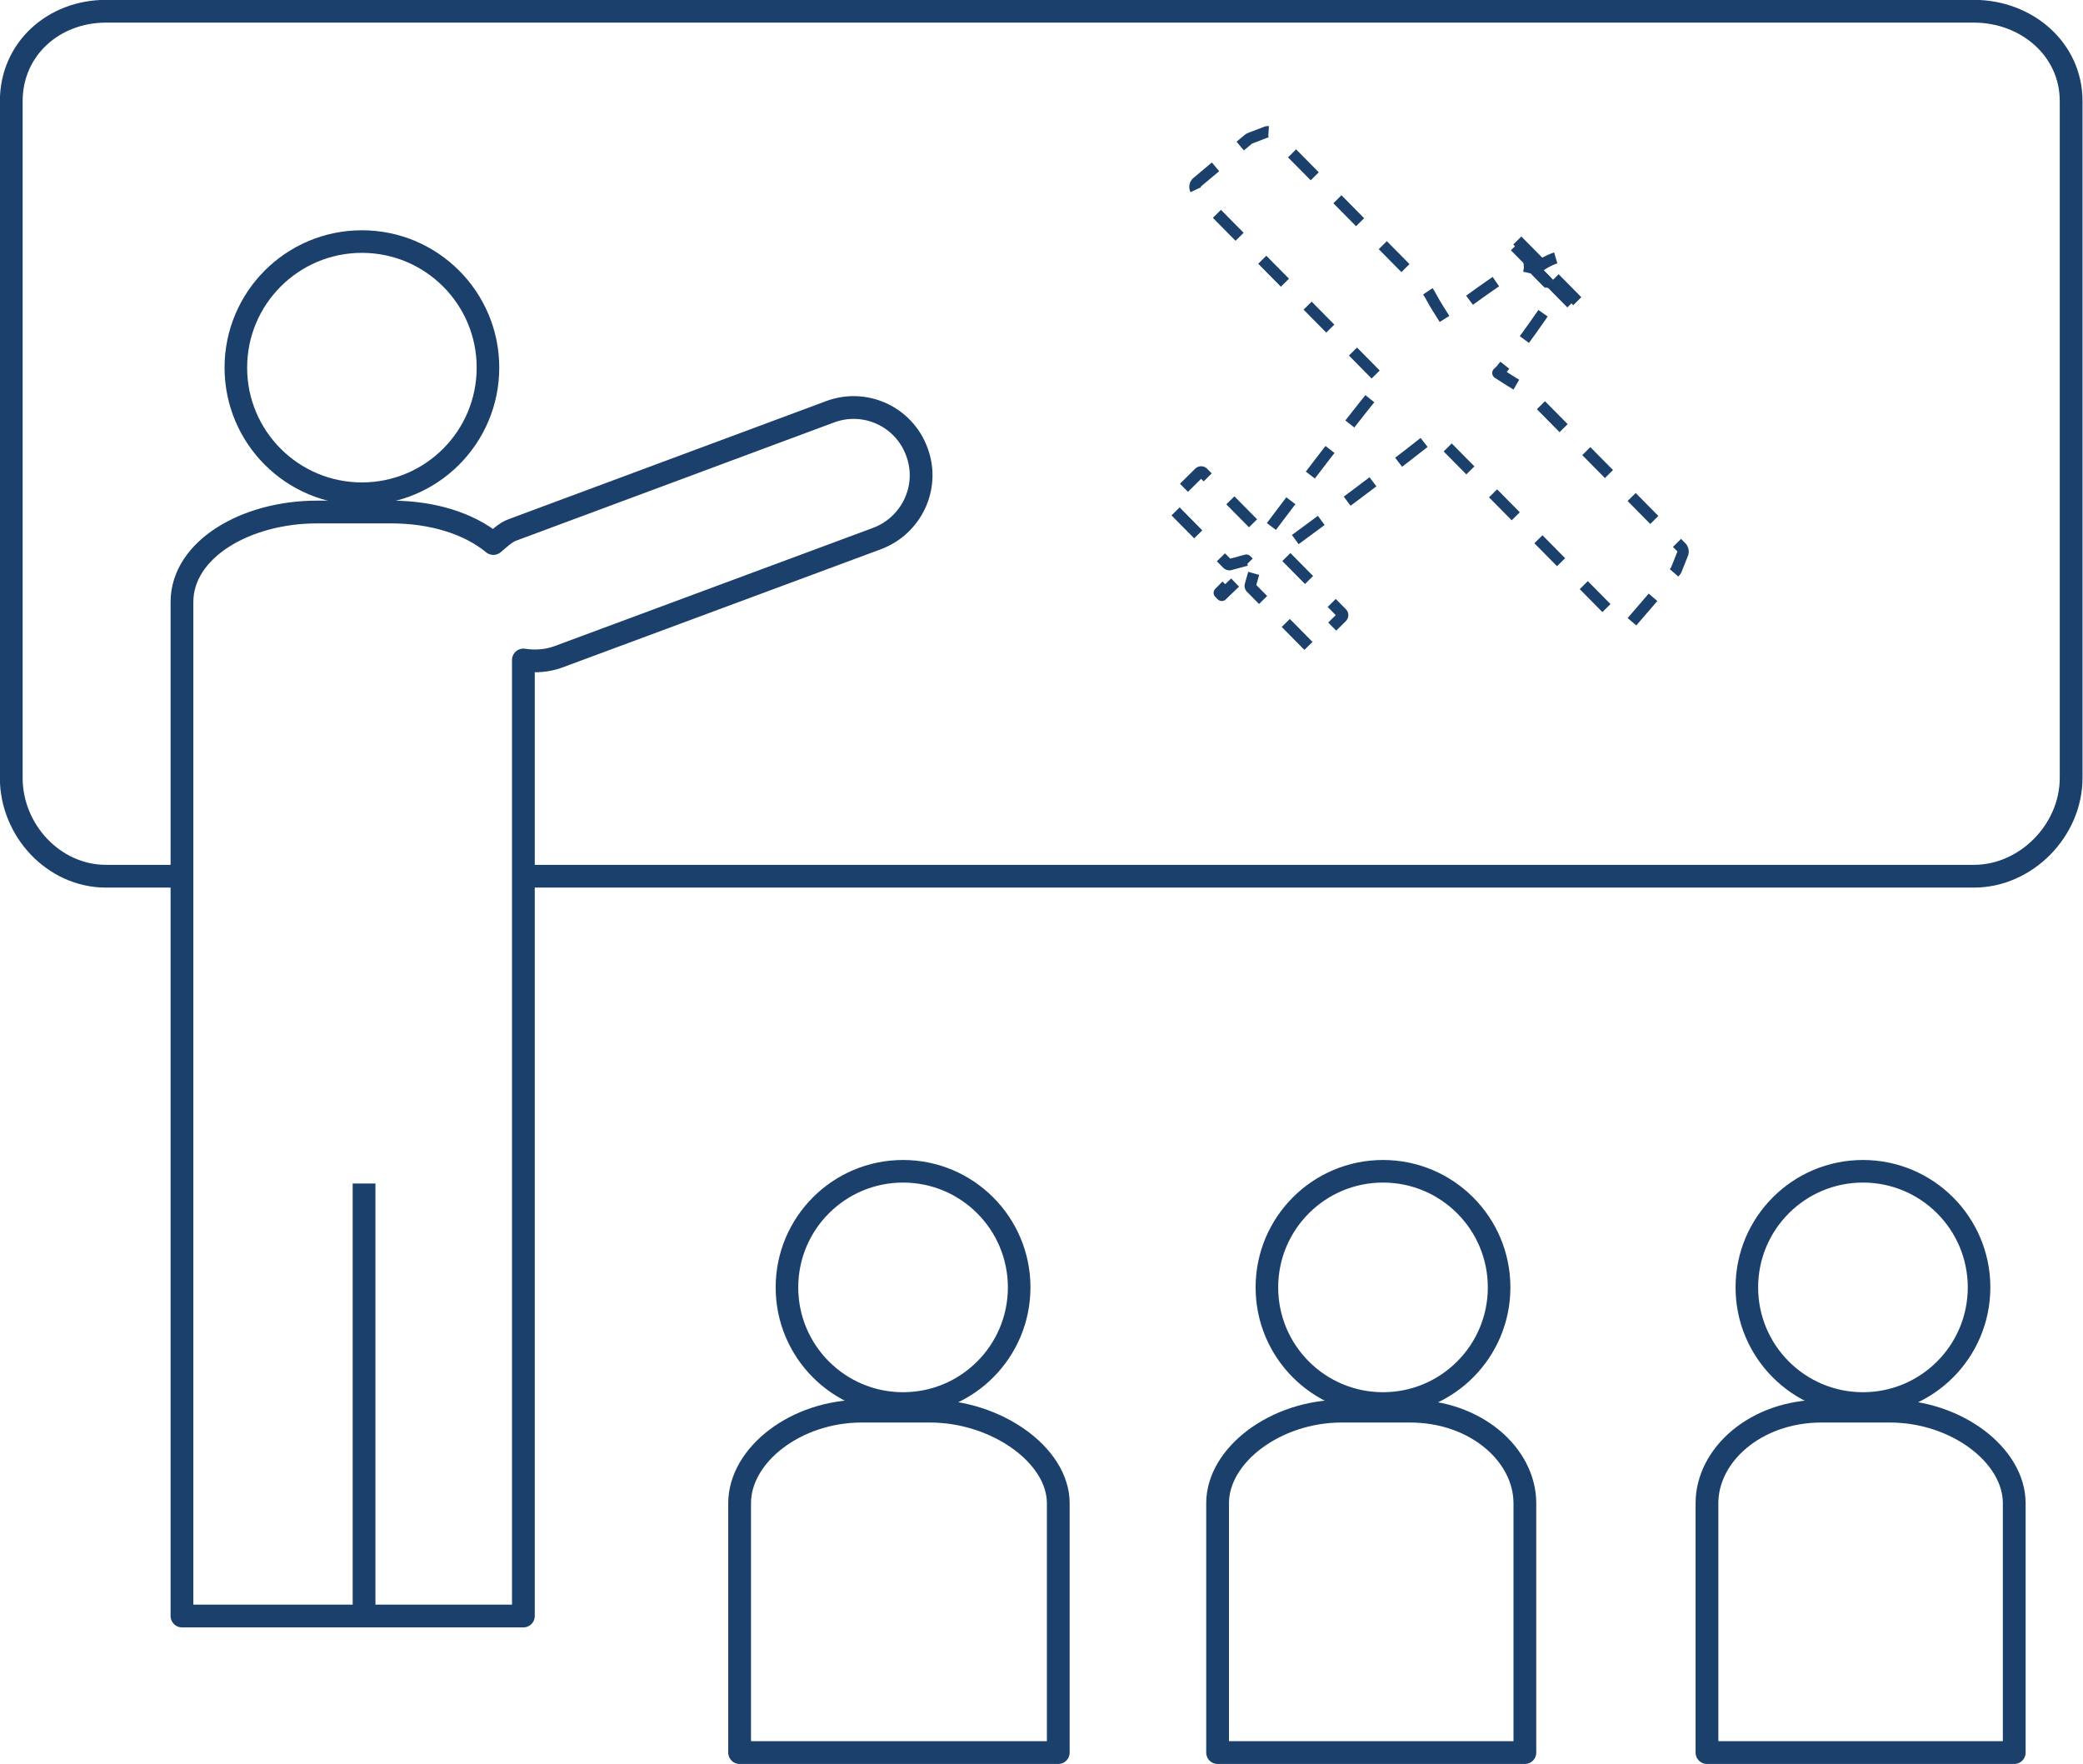 <?xml version="1.0" encoding="UTF-8" standalone="no"?>
<!-- Generator: Adobe Illustrator 16.0.0, SVG Export Plug-In . SVG Version: 6.00 Build 0)  -->

<svg
   xmlns:dc="http://purl.org/dc/elements/1.1/"
   xmlns:cc="http://creativecommons.org/ns#"
   xmlns:rdf="http://www.w3.org/1999/02/22-rdf-syntax-ns#"
   xmlns:svg="http://www.w3.org/2000/svg"
   xmlns="http://www.w3.org/2000/svg"
   xmlns:sodipodi="http://sodipodi.sourceforge.net/DTD/sodipodi-0.dtd"
   xmlns:inkscape="http://www.inkscape.org/namespaces/inkscape"
   version="1.1"
   id="Livello_1"
   x="0px"
   y="0px"
   width="294.864"
   height="249.749"
   viewBox="0 0 294.864 249.749"
   enable-background="new 0 0 300 300"
   xml:space="preserve"
   sodipodi:docname="Flight Academy.svg"
   inkscape:version="0.92.4 (5da689c313, 2019-01-14)"><defs
   id="defs49" /><sodipodi:namedview
   pagecolor="#ffffff"
   bordercolor="#666666"
   borderopacity="1"
   objecttolerance="10"
   gridtolerance="10"
   guidetolerance="10"
   inkscape:pageopacity="0"
   inkscape:pageshadow="2"
   inkscape:window-width="1680"
   inkscape:window-height="986"
   id="namedview47"
   showgrid="false"
   fit-margin-top="0"
   fit-margin-left="0"
   fit-margin-right="0"
   fit-margin-bottom="0"
   inkscape:zoom="0.78666667"
   inkscape:cx="-288.54238"
   inkscape:cy="123.37429"
   inkscape:window-x="0"
   inkscape:window-y="27"
   inkscape:window-maximized="1"
   inkscape:current-layer="Livello_1" />
<g
   id="g44"
   transform="matrix(1.611,0,0,1.611,-98.288,-114.401)">
	<g
   id="g6">
		<path
   stroke-miterlimit="10"
   d="M 238,225 V 203.092 C 238,198.857 232.885,195 227.081,195 h -6.005 C 215.273,195 211,198.857 211,203.092 V 225 Z"
   id="path2"
   inkscape:connector-curvature="0"
   style="fill:none;stroke:#1b406b;stroke-width:2;stroke-linejoin:round;stroke-miterlimit:10" />
		
			<circle
   stroke-miterlimit="10"
   cx="224.707"
   cy="184.127"
   r="10.202"
   id="circle4"
   style="fill:none;stroke:#1b406b;stroke-width:1.984;stroke-linejoin:round;stroke-miterlimit:10" />
	</g>
	<g
   id="g12">
		<path
   stroke-miterlimit="10"
   d="M 195,225 V 203.092 C 195,198.857 190.713,195 184.908,195 h -6.004 C 173.1,195 168,198.857 168,203.092 V 225 Z"
   id="path8"
   inkscape:connector-curvature="0"
   style="fill:none;stroke:#1b406b;stroke-width:2;stroke-linejoin:round;stroke-miterlimit:10" />
		
			<circle
   stroke-miterlimit="10"
   cx="182.534"
   cy="184.127"
   r="10.202"
   id="circle10"
   style="fill:none;stroke:#1b406b;stroke-width:1.984;stroke-linejoin:round;stroke-miterlimit:10" />
	</g>
	<g
   id="g18">
		<path
   stroke-miterlimit="10"
   d="M 154,225 V 203.092 C 154,198.857 148.54,195 142.736,195 h -6.005 C 130.928,195 126,198.857 126,203.092 V 225 Z"
   id="path14"
   inkscape:connector-curvature="0"
   style="fill:none;stroke:#1b406b;stroke-width:2;stroke-linejoin:round;stroke-miterlimit:10" />
		
			<circle
   stroke-miterlimit="10"
   cx="140.362"
   cy="184.127"
   r="10.202"
   id="circle16"
   style="fill:none;stroke:#1b406b;stroke-width:1.984;stroke-linejoin:round;stroke-miterlimit:10" />
	</g>
	<g
   id="g28">
		
			<line
   stroke-miterlimit="10"
   x1="93"
   y1="213"
   x2="93"
   y2="175"
   id="line20"
   style="fill:none;stroke:#1b406b;stroke-width:2;stroke-linejoin:round;stroke-miterlimit:10" />
		<g
   id="g26">
			
				<circle
   stroke-miterlimit="10"
   cx="92.811"
   cy="103.314"
   r="11.077"
   id="circle22"
   style="fill:none;stroke:#1b406b;stroke-width:1.984;stroke-linejoin:round;stroke-miterlimit:10" />
			<path
   stroke-miterlimit="10"
   d="m 141.584,110.743 -0.027,-0.076 c -1.137,-3.057 -4.537,-4.614 -7.596,-3.478 l -27.943,10.391 c -0.625,0.232 -1.169,0.789 -1.657,1.188 C 102.159,116.949 98.899,116 95.389,116 h -6.52 C 82.568,116 77,119.307 77,123.905 V 213 h 30 v -83.999 c 1,0.153 2.08,0.092 3.065,-0.273 l 27.992,-10.391 c 3.059,-1.137 4.664,-4.538 3.527,-7.594 z"
   id="path24"
   inkscape:connector-curvature="0"
   style="fill:none;stroke:#1b406b;stroke-width:2;stroke-linejoin:round;stroke-miterlimit:10" />
		</g>
	</g>
	<path
   stroke-miterlimit="10"
   d="M 77,148 H 70.325 C 65.727,148 62,143.965 62,139.367 V 79.899 C 62,75.301 65.728,72 70.325,72 h 164.13 c 4.599,0 8.545,3.301 8.545,7.899 v 59.468 c 0,4.598 -3.946,8.633 -8.545,8.633 H 107"
   id="path30"
   inkscape:connector-curvature="0"
   style="fill:none;stroke:#1b406b;stroke-width:2;stroke-linejoin:round;stroke-miterlimit:10" />
	<g
   id="g42">
		<path
   stroke-miterlimit="10"
   d="m 208.217,121.216 c 0.037,-0.044 0.068,-0.095 0.09,-0.149 l 0.557,-1.401 c 0.078,-0.194 0.032,-0.416 -0.114,-0.564 l -13.331,-13.491 c -0.229,-0.231 -0.489,-0.426 -0.775,-0.58 -0.564,-0.305 -1.422,-0.856 -2.015,-1.246 l 0.279,-0.269 c 2.043,-2.523 3.792,-5.154 4.059,-5.508 0.369,-0.486 0.44,-0.939 0.434,-1.111 -0.006,-0.172 -0.186,-0.857 -0.186,-0.857 l -1.426,-1.442 c 0,0 -0.683,-0.188 -0.854,-0.195 -0.172,-0.009 -0.626,0.058 -1.117,0.42 -0.357,0.263 -3.008,1.981 -5.555,3.993 l -0.282,0.287 c -0.384,-0.598 -0.951,-1.5 -1.258,-2.086 -0.15,-0.288 -0.342,-0.551 -0.57,-0.782 L 172.82,82.743 c -0.147,-0.149 -0.369,-0.196 -0.563,-0.121 l -1.408,0.54 c -0.054,0.021 -0.104,0.051 -0.15,0.088 l -4.499,3.778 c -0.196,0.164 -0.246,0.444 -0.118,0.666 l 0.282,0.489 c 0.022,0.039 0.049,0.074 0.081,0.106 l 16.123,16.316 -0.176,0.178 c -4.122,5.056 -9.988,12.923 -9.988,12.923 l -0.056,0.534 -5.625,-5.692 c -0.093,-0.094 -0.244,-0.094 -0.339,-0.002 l -2.58,2.551 c -0.095,0.093 -0.096,0.244 -0.003,0.337 l 5.062,5.123 c 0.064,0.065 0.161,0.087 0.247,0.058 l 1.416,-0.383 0.224,0.229 -2.601,2.641 0.218,0.22 2.673,-2.569 0.241,0.246 -0.399,1.411 c -0.03,0.086 -0.009,0.183 0.056,0.248 l 5.062,5.123 c 0.092,0.093 0.244,0.095 0.338,10e-4 l 2.58,-2.551 c 0.095,-0.092 0.096,-0.243 0.003,-0.337 l -5.626,-5.693 0.534,-0.05 c 0,0 7.936,-5.771 13.04,-9.833 l 0.181,-0.174 16.077,16.268 c 0.031,0.032 0.067,0.06 0.106,0.083 l 0.485,0.287 c 0.219,0.13 0.5,0.084 0.667,-0.11 z"
   id="path32"
   inkscape:connector-curvature="0"
   style="fill:none;stroke:#1b406b;stroke-linejoin:round;stroke-miterlimit:10;stroke-dasharray:2.835" />
		<g
   id="g40">
			<path
   stroke-miterlimit="10"
   d="m 196.327,94.159 -2.634,-2.666 c -0.099,-0.099 -0.258,-0.101 -0.358,-0.002 -0.1,0.098 -0.101,0.258 -0.002,0.357 l 2.552,2.583"
   id="path34"
   inkscape:connector-curvature="0"
   style="fill:none;stroke:#1b406b;stroke-linejoin:round;stroke-miterlimit:10;stroke-dasharray:2.835" />
			<path
   stroke-miterlimit="10"
   d="m 197.612,95.459 2.634,2.666 c 0.098,0.099 0.098,0.26 -0.002,0.357 -0.099,0.098 -0.26,0.097 -0.357,-0.002 l -2.552,-2.582"
   id="path36"
   inkscape:connector-curvature="0"
   style="fill:none;stroke:#1b406b;stroke-linejoin:round;stroke-miterlimit:10;stroke-dasharray:2.835" />
			<path
   stroke-miterlimit="10"
   d="m 196.483,95.3 -0.465,-0.47 c -0.052,-0.053 -0.052,-0.141 0.003,-0.192 0.731,-0.671 1.614,-0.959 2.027,-1.064 0.104,-0.027 0.197,0.07 0.17,0.173 -0.109,0.412 -0.409,1.29 -1.089,2.013 -0.052,0.055 -0.14,0.054 -0.192,10e-4 l -0.464,-0.471"
   id="path38"
   inkscape:connector-curvature="0"
   style="fill:none;stroke:#1b406b;stroke-linejoin:round;stroke-miterlimit:10;stroke-dasharray:2.835" />
		</g>
	</g>
</g>
</svg>